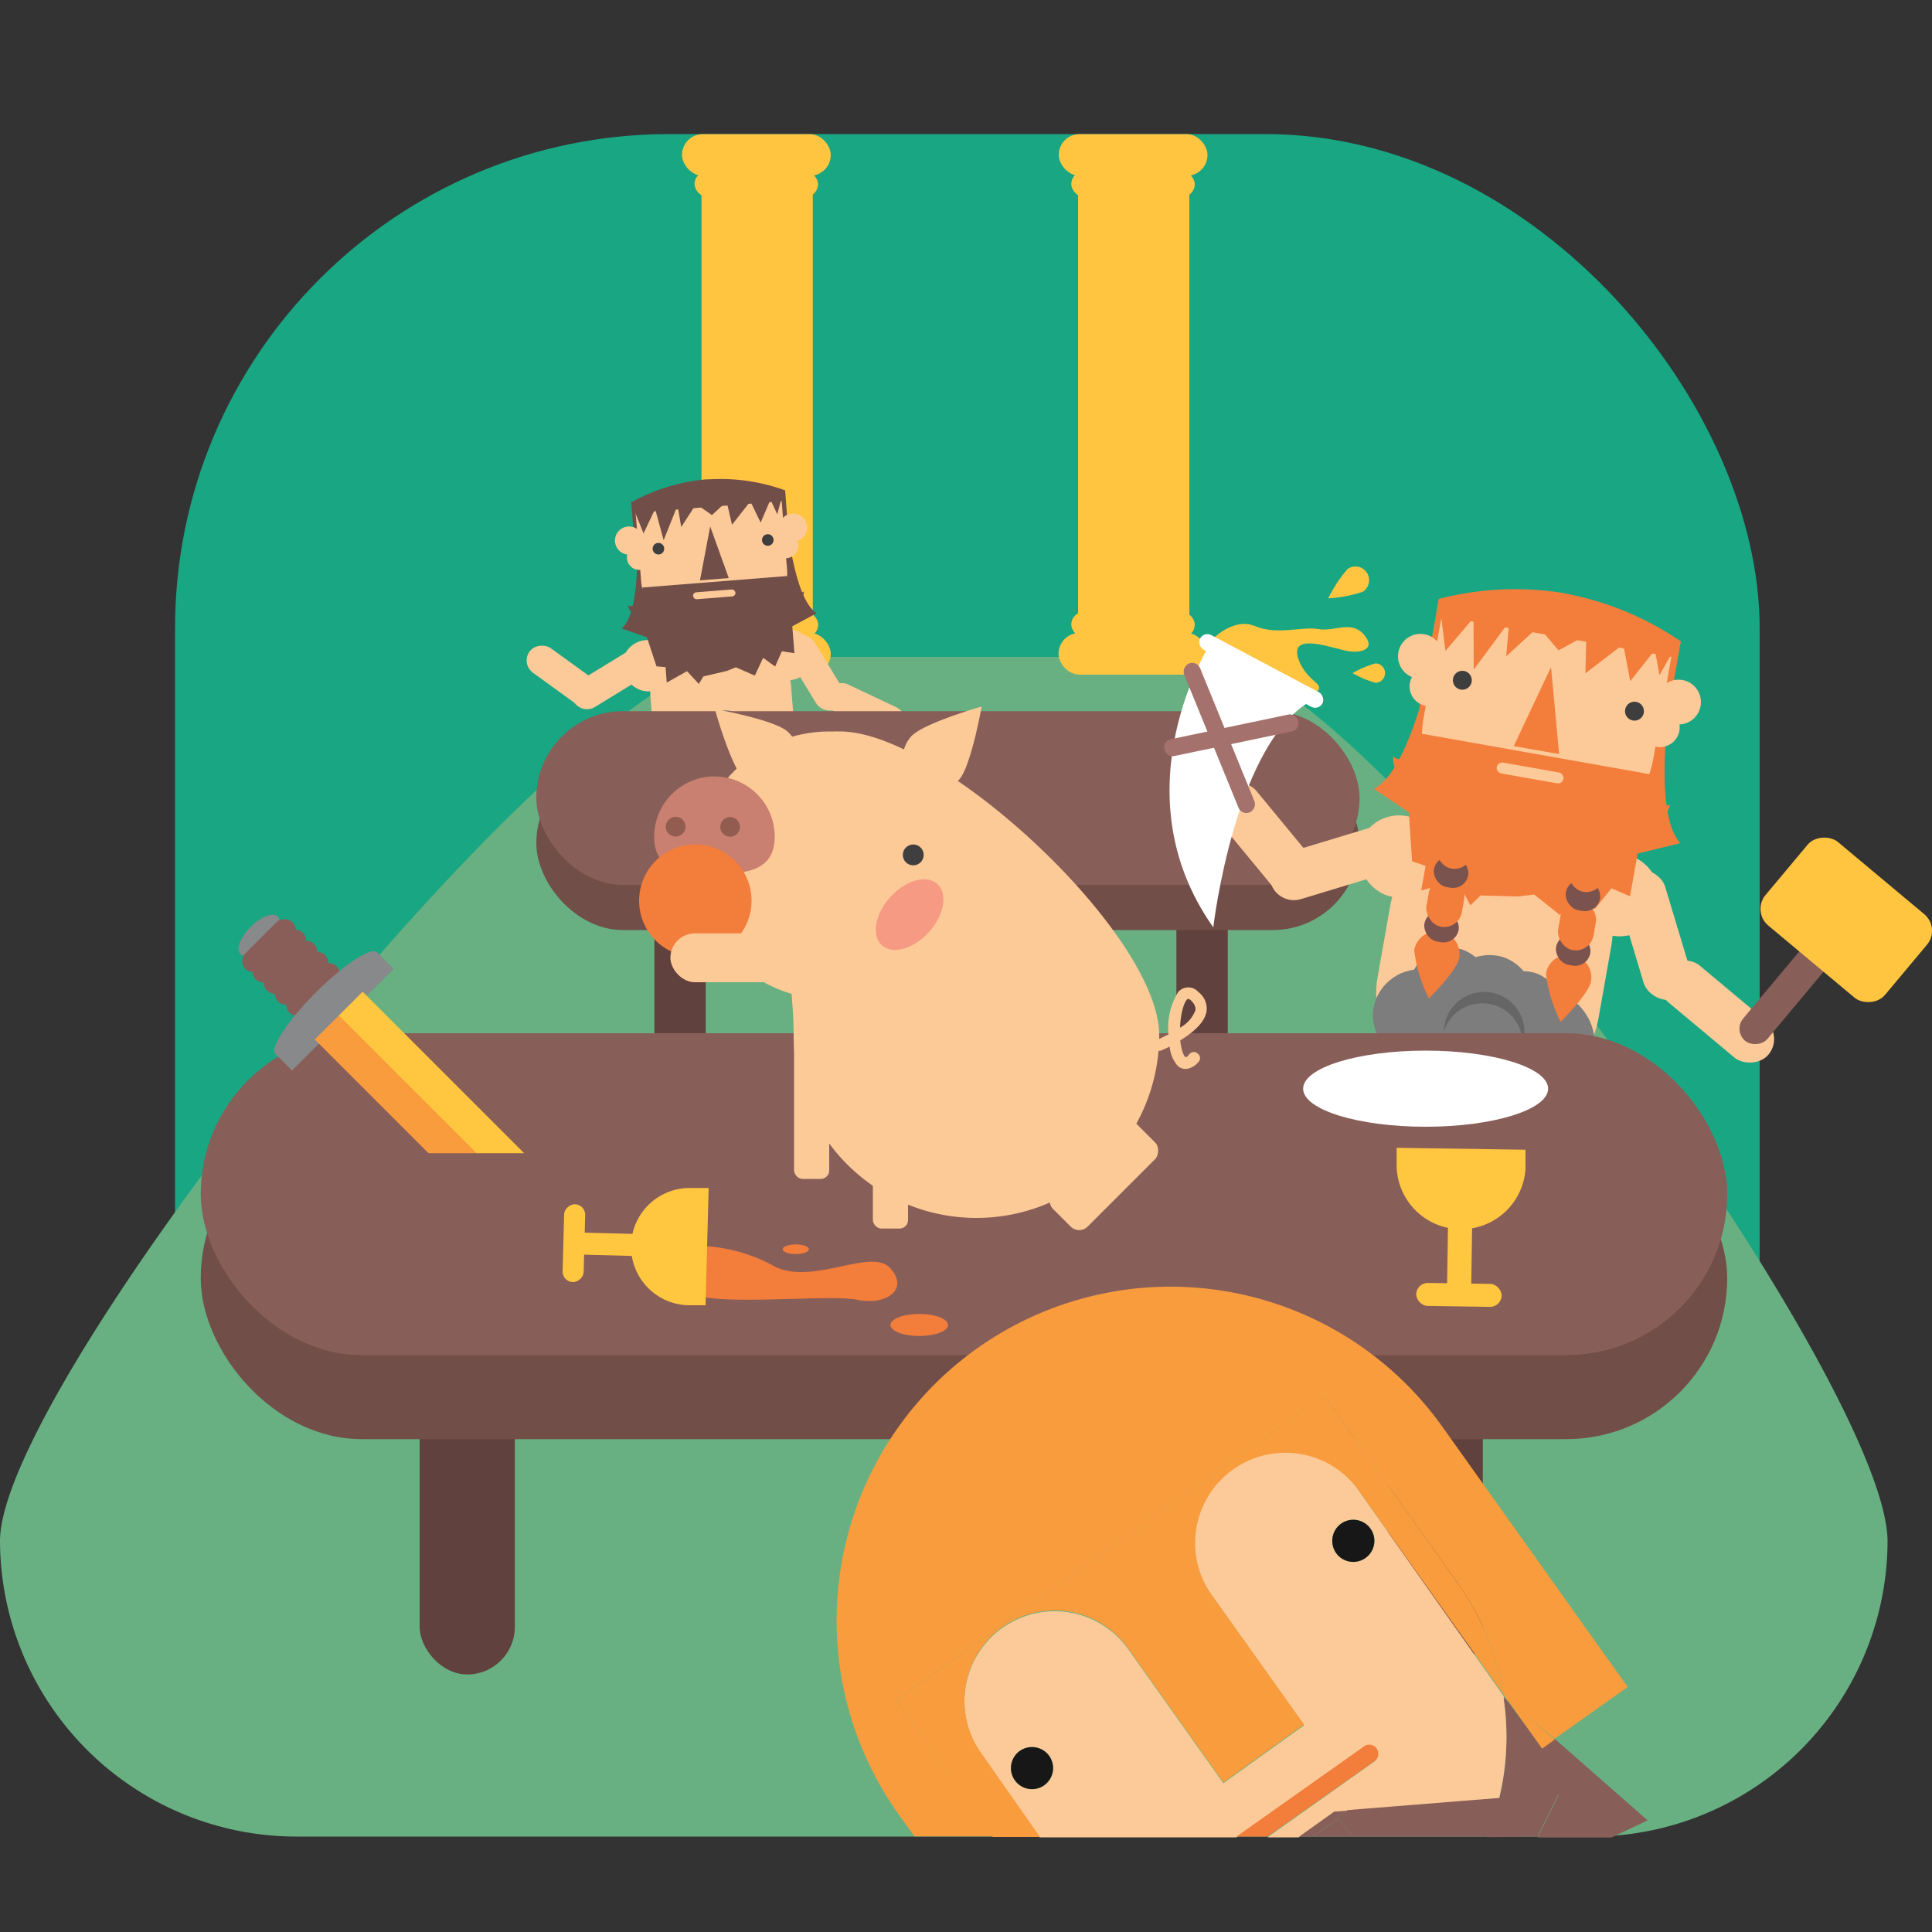<svg id="Layer_1" data-name="Layer 1" xmlns="http://www.w3.org/2000/svg" viewBox="0 0 100 100"><rect x="0" y="0" width="100" height="100" fill="#333333" stroke="none"/><defs><style>.cls-1{fill:#19a683;}.cls-2{fill:#68b082;}.cls-3{fill:#ffc540;}.cls-4{fill:#fcca98;}.cls-5{fill:#7a534e;}.cls-6{fill:#7d7d7d;}.cls-7{fill:#724e49;}.cls-8{fill:#3e3e3f;}.cls-9{fill:#666;}.cls-10{fill:#61413d;}.cls-11{fill:#885e59;}.cls-12{fill:#f37d3b;}.cls-13{fill:#fff;}.cls-14{fill:#a4716c;}.cls-15{fill:#ffc640;}.cls-16{fill:#fcca97;}.cls-17{fill:#ca8070;}.cls-18{fill:#3f3f40;}.cls-19{fill:#925c51;}.cls-20{fill:#f69a84;}.cls-21{fill:#87898b;}.cls-22{fill:#895e59;}.cls-23{fill:#f89c3e;}.cls-24{fill:#171717;}</style></defs><title>valhalla</title><rect class="cls-1" x="9.06" y="6.94" width="82.02" height="83.69" rx="25.58" ry="25.58"/><path class="cls-2" d="M82.41,95.06H15.3A15.35,15.35,0,0,1,0,79.76H0C0,71.34,29.89,34,38.3,34h24c8.41,0,35.4,37.37,35.4,45.79h0A15.34,15.34,0,0,1,82.41,95.06Z"/><rect class="cls-3" x="36.31" y="7.71" width="5.76" height="27.21" rx="1.64" ry="1.64"/><rect class="cls-3" x="35.3" y="32.76" width="7.7" height="2.16" rx="1.08" ry="1.08"/><rect class="cls-3" x="35.96" y="31.67" width="6.39" height="1.32" rx="0.66" ry="0.66"/><rect class="cls-3" x="35.3" y="6.94" width="7.7" height="2.16" rx="1.08" ry="1.08" transform="translate(78.3 16.04) rotate(180)"/><rect class="cls-3" x="35.96" y="8.88" width="6.39" height="1.32" rx="0.66" ry="0.66" transform="translate(78.3 19.07) rotate(-180)"/><rect class="cls-3" x="55.8" y="7.71" width="5.76" height="27.21" rx="1.64" ry="1.64"/><rect class="cls-3" x="54.79" y="32.76" width="7.7" height="2.16" rx="1.08" ry="1.08"/><rect class="cls-3" x="55.45" y="31.67" width="6.39" height="1.32" rx="0.66" ry="0.66"/><rect class="cls-3" x="54.79" y="6.94" width="7.7" height="2.16" rx="1.08" ry="1.08" transform="translate(117.29 16.04) rotate(180)"/><rect class="cls-3" x="55.45" y="8.88" width="6.39" height="1.32" rx="0.66" ry="0.66" transform="translate(117.29 19.07) rotate(-180)"/><rect class="cls-4" x="38.29" y="38.67" width="2.18" height="7.79" rx="1.09" ry="1.09" transform="translate(-3.26 3.27) rotate(-4.56)"/><rect class="cls-4" x="35.17" y="38.92" width="2.18" height="7.79" rx="1.09" ry="1.09" transform="translate(-3.29 3.02) rotate(-4.56)"/><rect class="cls-4" x="33.75" y="32.13" width="7.3" height="9.68" rx="3.65" ry="3.65" transform="translate(-2.82 3.09) rotate(-4.56)"/><polyline class="cls-5" points="34.53 39.86 34.77 42.78 35.42 41.96 35.77 43.53 36.31 42.77 36.58 43.46 37.29 42.77 37.78 43.37 38.19 43.08 38.8 43.64 39.37 42.5 40.21 44.5 40.39 42.33 41.12 43.46 40.78 39.24"/><rect class="cls-6" x="33.96" y="37.61" width="7.28" height="3.09" rx="1.55" ry="1.55" transform="translate(-3 3.12) rotate(-4.56)"/><rect class="cls-6" x="36.09" y="36.76" width="3.09" height="4.76" rx="1.54" ry="1.54" transform="translate(-3 3.12) rotate(-4.56)"/><rect class="cls-6" x="35.12" y="37.18" width="2.69" height="4.14" rx="1.34" ry="1.34" transform="matrix(1, -0.08, 0.08, 1, -3.01, 3.03)"/><rect class="cls-6" x="37.44" y="36.99" width="2.69" height="4.14" rx="1.34" ry="1.34" transform="translate(-2.99 3.21) rotate(-4.56)"/><path class="cls-7" d="M32.89,26.35s.49,5.15-.71,6.18l3.06,1.07,2.88-7.83-1.52-.95-1.51.49"/><path class="cls-7" d="M40.59,25.74s.33,5.16,1.68,6l-2.85,1.53L35.33,26l1.36-1.18,1.57.25"/><path class="cls-7" d="M32.67,26l.39,4.89s-.11.65-.55.44c0,0,.06.49.48.45l4.11-.32-.47-5.87-.06-.78A9.88,9.88,0,0,0,32.67,26Z"/><path class="cls-7" d="M40.64,25.38,41,30.26s.21.63.61.35c0,0,0,.49-.4.53l-4.11.32-.47-5.87-.06-.77A9.84,9.84,0,0,1,40.64,25.38Z"/><path class="cls-4" d="M32.9,26.54l.27,3.34a3.79,3.79,0,1,0,7.55-.61l-.26-3.33Z"/><circle class="cls-8" cx="34.08" cy="28.4" r="0.3"/><circle class="cls-8" cx="39.74" cy="27.95" r="0.3"/><circle class="cls-4" cx="41.05" cy="27.31" r="0.73"/><circle class="cls-4" cx="40.68" cy="28.25" r="0.64"/><circle class="cls-4" cx="32.56" cy="27.98" r="0.73"/><circle class="cls-4" cx="33.09" cy="28.86" r="0.64"/><polygon class="cls-7" points="36.23 30.04 37.72 29.92 36.76 27.25 36.23 30.04"/><rect class="cls-4" x="32.19" y="32.83" width="9.94" height="2.66" rx="1.33" ry="1.33" transform="translate(-2.6 3.07) rotate(-4.56)"/><rect class="cls-4" x="41.42" y="32.64" width="1.57" height="4.36" rx="0.79" ry="0.79" transform="translate(-11.96 27.04) rotate(-31.35)"/><rect class="cls-4" x="30.79" y="33.02" width="1.57" height="4.36" rx="0.79" ry="0.79" transform="translate(45.11 -10.11) rotate(58.53)"/><rect class="cls-4" x="44.01" y="34.54" width="1.57" height="4.36" rx="0.79" ry="0.79" transform="translate(-7.54 61.53) rotate(-64.7)"/><rect class="cls-4" x="28.39" y="32.83" width="1.57" height="4.36" rx="0.79" ry="0.79" transform="translate(74.64 31.89) rotate(125.89)"/><polygon class="cls-7" points="33.25 30.41 40.8 29.81 41.12 33.81 40.47 33.71 40.12 34.5 39.5 34.05 39.07 34.97 38.09 34.54 37.61 34.73 36.41 35.01 36.17 35.4 35.56 34.74 34.51 35.33 34.45 34.53 33.98 34.49 33.15 31.98 33.25 30.41"/><rect class="cls-4" x="35.87" y="30.58" width="2.2" height="0.36" rx="0.18" ry="0.18" transform="translate(-2.33 3.04) rotate(-4.56)"/><rect class="cls-7" x="34.58" y="31.51" width="1.17" height="2.9" rx="0.58" ry="0.58" transform="translate(-2.51 2.9) rotate(-4.56)"/><rect class="cls-7" x="38.91" y="31.16" width="1.17" height="2.9" rx="0.58" ry="0.58" transform="translate(-2.47 3.25) rotate(-4.56)"/><polyline class="cls-7" points="32.8 26.34 33.31 27.61 33.91 26.34 34.35 27.96 35.07 26.16 35.26 27.28 36.03 26.09 36.85 26.66 37.61 25.96 37.89 27.16 38.84 25.95 39.37 27.05 39.88 25.86 40.23 26.62 40.47 25.73"/><circle class="cls-9" cx="37.65" cy="39.28" r="1.31"/><circle class="cls-6" cx="37.68" cy="39.65" r="1.31"/><rect class="cls-10" x="33.87" y="43.9" width="2.66" height="10.8" rx="1.33" ry="1.33"/><rect class="cls-10" x="60.89" y="43.9" width="2.66" height="10.8" rx="1.33" ry="1.33"/><rect class="cls-7" x="27.76" y="39.15" width="42.61" height="8.99" rx="4.49" ry="4.49"/><rect class="cls-11" x="27.76" y="36.81" width="42.61" height="8.99" rx="4.49" ry="4.49"/><rect class="cls-4" x="76.43" y="52.98" width="3.47" height="12.42" rx="1.73" ry="1.73" transform="matrix(0.98, 0.17, -0.17, 0.98, 11.52, -12.72)"/><rect class="cls-4" x="71.52" y="52.11" width="3.47" height="12.42" rx="1.73" ry="1.73" transform="translate(11.29 -11.88) rotate(10.04)"/><rect class="cls-4" x="71.54" y="42.06" width="11.63" height="15.43" rx="5.82" ry="5.82" transform="translate(9.86 -12.73) rotate(10.04)"/><polyline class="cls-5" points="71.78 53.07 70.97 57.67 72.31 56.67 72.22 59.23 73.36 58.27 73.49 59.45 74.87 58.66 75.38 59.78 76.12 59.51 76.84 60.62 78.18 59.08 78.67 62.51 79.82 59.23 80.49 61.27 81.67 54.63"/><rect class="cls-6" x="70.99" y="50.76" width="11.6" height="4.93" rx="2.46" ry="2.46" transform="translate(10.46 -12.58) rotate(10.04)"/><rect class="cls-6" x="74.4" y="49.42" width="4.92" height="7.58" rx="2.46" ry="2.46" transform="translate(10.46 -12.59) rotate(10.04)"/><rect class="cls-6" x="72.86" y="49.6" width="4.28" height="6.59" rx="2.14" ry="2.14" transform="matrix(0.98, 0.17, -0.17, 0.98, 10.37, -12.27)"/><rect class="cls-6" x="76.51" y="50.25" width="4.28" height="6.59" rx="2.14" ry="2.14" transform="translate(10.54 -12.89) rotate(10.04)"/><path class="cls-12" d="M74.67,31.59s-1.31,8.13-3.56,9.24l4.28,2.87L83,32.78l-2-2.06-2.53.15"/><path class="cls-12" d="M86.8,33.73s-1.56,8.09.18,9.91l-5,1.22L78.59,32l2.56-1.27,2.32,1"/><path class="cls-12" d="M74.47,31l-1.36,7.68s-.43,1-1,.46c0,0-.11.78.55.9l6.47,1.14,1.63-9.24L81,30.71A15.69,15.69,0,0,0,74.47,31Z"/><path class="cls-12" d="M87,33.2l-1.36,7.69s.07,1,.8.77c0,0-.16.77-.82.66l-6.47-1.15,1.64-9.24L81,30.72A15.61,15.61,0,0,1,87,33.2Z"/><path class="cls-4" d="M74.62,31.89l-.93,5.24a6,6,0,1,0,11.89,2.11L86.51,34Z"/><circle class="cls-8" cx="75.69" cy="35.21" r="0.49"/><circle class="cls-8" cx="84.6" cy="36.81" r="0.49"/><circle class="cls-4" cx="86.88" cy="36.34" r="1.16"/><circle class="cls-4" cx="85.92" cy="37.65" r="1.02"/><circle class="cls-4" cx="73.52" cy="33.97" r="1.16"/><circle class="cls-4" cx="73.98" cy="35.53" r="1.02"/><polygon class="cls-12" points="78.35 38.62 80.7 39.03 80.28 34.53 78.35 38.62"/><rect class="cls-4" x="70.2" y="43.22" width="15.84" height="4.24" rx="2.12" ry="2.12" transform="translate(9.1 -12.93) rotate(10.04)"/><rect class="cls-4" x="84.38" y="44.91" width="2.5" height="6.95" rx="1.25" ry="1.25" transform="translate(-10.31 26.73) rotate(-16.75)"/><rect class="cls-4" x="67.85" y="41.22" width="2.5" height="6.95" rx="1.25" ry="1.25" transform="translate(91.82 -34.4) rotate(73.13)"/><rect class="cls-4" x="87.62" y="48.88" width="2.5" height="6.95" rx="1.25" ry="1.25" transform="translate(-8.3 86.95) rotate(-50.1)"/><rect class="cls-4" x="64.22" y="39.97" width="2.5" height="6.95" rx="1.25" ry="1.25" transform="translate(143.63 35.31) rotate(140.49)"/><polygon class="cls-12" points="73.6 37.98 85.49 40.09 84.37 46.39 83.41 45.98 82.55 47.05 81.77 46.12 80.74 47.36 79.41 46.3 78.59 46.4 76.63 46.35 76.11 46.86 75.42 45.59 73.56 46.09 73.79 44.82 73.09 44.58 72.81 40.37 73.6 37.98"/><rect class="cls-4" x="77.44" y="39.73" width="3.51" height="0.57" rx="0.29" ry="0.29" transform="translate(8.19 -13.2) rotate(10.04)"/><path class="cls-12" d="M75.53,49.59c-.12.65-1.57,2.09-1.57,2.09a7.34,7.34,0,0,1-.76-2.5,1.18,1.18,0,0,1,2.33.41Z"/><rect class="cls-5" x="73.71" y="47.18" width="1.8" height="1.59" rx="0.8" ry="0.8" transform="translate(9.51 -12.28) rotate(10.04)"/><rect class="cls-12" x="73.88" y="45.42" width="1.86" height="2.57" rx="0.93" ry="0.93" transform="translate(9.29 -12.33) rotate(10.04)"/><rect class="cls-5" x="74.21" y="44.36" width="1.8" height="1.59" rx="0.8" ry="0.8" transform="translate(9.02 -12.41) rotate(10.04)"/><rect class="cls-12" x="74.59" y="40.37" width="1.86" height="4.62" rx="0.93" ry="0.93" transform="translate(8.6 -12.51) rotate(10.04)"/><path class="cls-12" d="M82.35,50.8c-.12.65-1.57,2.09-1.57,2.09a7.41,7.41,0,0,1-.76-2.5,1.18,1.18,0,1,1,2.33.41Z"/><rect class="cls-5" x="80.53" y="48.39" width="1.8" height="1.59" rx="0.8" ry="0.8" transform="translate(9.82 -13.45) rotate(10.04)"/><rect class="cls-12" x="80.7" y="46.63" width="1.86" height="2.57" rx="0.93" ry="0.93" transform="translate(9.6 -13.5) rotate(10.04)"/><rect class="cls-5" x="81.03" y="45.56" width="1.8" height="1.59" rx="0.8" ry="0.8" transform="translate(9.34 -13.58) rotate(10.04)"/><rect class="cls-12" x="81.41" y="41.58" width="1.86" height="4.62" rx="0.93" ry="0.93" transform="translate(8.92 -13.69) rotate(10.04)"/><polyline class="cls-12" points="74.54 31.54 74.82 33.69 76.27 31.98 76.28 34.66 78.12 32.17 77.96 33.97 79.63 32.44 80.67 33.66 82.11 32.88 82.06 34.85 84.02 33.35 84.38 35.26 85.66 33.64 85.89 34.95 86.62 33.67"/><circle class="cls-9" cx="76.82" cy="53.43" r="2.09"/><circle class="cls-6" cx="76.72" cy="54.02" r="2.09"/><rect class="cls-11" x="89.08" y="50.38" width="6.96" height="1.64" rx="0.82" ry="0.82" transform="translate(-6.09 89.37) rotate(-50.1)"/><rect class="cls-3" x="92.75" y="43.59" width="5.63" height="8.06" rx="1.12" ry="1.12" transform="translate(-2.27 90.38) rotate(-50.1)"/><rect class="cls-10" x="21.72" y="66.64" width="4.93" height="20.03" rx="2.47" ry="2.47"/><rect class="cls-10" x="71.82" y="66.64" width="4.93" height="20.03" rx="2.47" ry="2.47"/><rect class="cls-7" x="10.39" y="57.83" width="79.01" height="16.66" rx="8.33" ry="8.33"/><rect class="cls-11" x="10.39" y="53.48" width="79.01" height="16.66" rx="8.33" ry="8.33"/><path class="cls-3" d="M62.73,33.11s1.11-1.18,2.24-.7,2.44,0,3.27.15,1.69-.47,2.35.28-.12,1-.89.85-3-1-2.49.43,1.81,1.22.5,2"/><path class="cls-3" d="M70.54,30.63a7,7,0,0,1-1.79.34,7,7,0,0,1,1-1.52.71.71,0,0,1,1,.19A.72.72,0,0,1,70.54,30.63Z"/><path class="cls-3" d="M71.19,35.34a5.11,5.11,0,0,1-1.18-.5,5.11,5.11,0,0,1,1.18-.5.5.5,0,0,1,.5.5A.5.5,0,0,1,71.19,35.34Z"/><path class="cls-13" d="M62.67,33.27S57.78,40.9,62.8,48c0,0,1.14-9.86,5.29-11.84Z"/><rect class="cls-13" x="61.7" y="34.3" width="7.17" height="0.85" rx="0.43" ry="0.43" transform="translate(23.91 -26.56) rotate(27.97)"/><rect class="cls-14" x="58.96" y="37.75" width="8.32" height="0.89" rx="0.44" ry="0.44" transform="translate(74.6 -34.68) rotate(67.78)"/><rect class="cls-14" x="60.19" y="37.62" width="7.07" height="0.89" rx="0.41" ry="0.41" transform="translate(133.91 62.24) rotate(168.16)"/><path class="cls-15" d="M72.29,59.41l0,1a3.34,3.34,0,0,0,6.67.1v-1Z"/><rect class="cls-15" x="74.93" y="61.52" width="1.25" height="5.93" rx="0.63" ry="0.63" transform="translate(0.99 -1.15) rotate(0.87)"/><rect class="cls-15" x="73.3" y="66.43" width="4.42" height="1.19" rx="0.6" ry="0.6" transform="translate(1.03 -1.14) rotate(0.87)"/><path class="cls-16" d="M60,53.58a9.46,9.46,0,1,1-18.92,0c0-5.22-2.82-15.72,2.4-15.72S60,48.36,60,53.58Z"/><circle class="cls-16" cx="42.92" cy="44.79" r="6.93"/><path class="cls-17" d="M40.1,43.31c0,1.72-1.4,1.93-3.12,1.93s-3.12-.21-3.12-1.93a3.12,3.12,0,1,1,6.24,0Z"/><path class="cls-16" d="M49.64,40.36a1.67,1.67,0,0,1-2.48-2.24c.62-.69,3.65-1.55,3.65-1.55S50.26,39.68,49.64,40.36Z"/><path class="cls-16" d="M40.77,37.87a1.67,1.67,0,1,1-2.24,2.48C37.84,39.73,37,36.7,37,36.7S40.09,37.25,40.77,37.87Z"/><circle class="cls-18" cx="47.27" cy="44.25" r="0.54"/><rect class="cls-16" x="41.1" y="53.56" width="1.82" height="7.46" rx="0.44" ry="0.44"/><rect class="cls-16" x="45.18" y="56.13" width="1.82" height="7.46" rx="0.44" ry="0.44"/><rect class="cls-16" x="55.87" y="57.76" width="2.54" height="6.17" rx="0.62" ry="0.62" transform="translate(59.76 -22.58) rotate(45)"/><path class="cls-16" d="M61.36,55.33a.62.62,0,0,1-.4-.16,1.76,1.76,0,0,1-.42-1c-.21.11-.37.17-.43.2a.29.29,0,0,1-.38-.16.3.3,0,0,1,.16-.39c.17-.07.38-.17.59-.28a3.53,3.53,0,0,1,.5-2.19.69.69,0,0,1,1.05,0,1.07,1.07,0,0,1,.42,1c-.1.61-.76,1.13-1.36,1.5.06.59.21.84.27.86s.08,0,.22-.17a.3.3,0,0,1,.42,0A.29.29,0,0,1,62,55,.92.92,0,0,1,61.36,55.33Zm.13-3.63h0c-.17.08-.38.66-.41,1.49a1.74,1.74,0,0,0,.8-.91c0-.11,0-.27-.23-.49A.27.27,0,0,0,61.49,51.7Z"/><path class="cls-19" d="M35.48,42.8a.51.51,0,1,1-.51-.52A.51.51,0,0,1,35.48,42.8Z"/><circle class="cls-19" cx="37.79" cy="42.8" r="0.51"/><ellipse class="cls-20" cx="47.08" cy="47.34" rx="2.14" ry="1.35" transform="translate(-19.61 50.51) rotate(-47.88)"/><circle class="cls-12" cx="35.99" cy="46.62" r="2.91"/><rect class="cls-16" x="34.7" y="48.31" width="8.22" height="2.53" rx="1.27" ry="1.27"/><ellipse class="cls-13" cx="73.79" cy="56.35" rx="6.34" ry="1.97"/><ellipse class="cls-21" cx="13.4" cy="48.41" rx="1.37" ry="0.61" transform="translate(-30.3 23.65) rotate(-45)"/><rect class="cls-22" x="14.48" y="50.63" width="3.43" height="1.17" rx="0.58" ry="0.58" transform="translate(63.87 75.98) rotate(135)"/><rect class="cls-22" x="13.91" y="50.06" width="3.43" height="1.17" rx="0.58" ry="0.58" transform="translate(62.47 75.4) rotate(135)"/><rect class="cls-22" x="13.33" y="49.48" width="3.43" height="1.17" rx="0.58" ry="0.58" transform="translate(61.08 74.83) rotate(135)"/><rect class="cls-22" x="12.75" y="48.9" width="3.43" height="1.17" rx="0.58" ry="0.58" transform="translate(59.68 74.25) rotate(135)"/><rect class="cls-22" x="12.21" y="48.36" width="3.43" height="1.17" rx="0.58" ry="0.58" transform="translate(58.38 73.71) rotate(135)"/><ellipse class="cls-21" cx="16.89" cy="51.92" rx="3.72" ry="0.77" transform="translate(-31.77 27.15) rotate(-45)"/><rect class="cls-21" x="13.6" y="51.74" width="7.44" height="1.21" transform="translate(66.58 77.12) rotate(135)"/><polygon class="cls-23" points="25.4 62.91 27.81 62.83 22.85 55.87 17.54 52.56 16.29 53.8 25.4 62.91"/><polygon class="cls-15" points="27.81 62.83 27.87 60.43 18.77 51.33 17.54 52.56 27.81 62.83 27.81 62.83"/><path class="cls-12" d="M35.14,64.52a8.57,8.57,0,0,1,4.77.93c2,1.23,5.17-.94,6.18.2s-.32,1.93-1.69,1.63S37.23,67.6,36,67"/><path class="cls-15" d="M36.68,61.49l-.9,0a3,3,0,1,0-.16,6.07l.9,0Z"/><rect class="cls-15" x="31.46" y="61.71" width="1.14" height="5.41" rx="0.57" ry="0.57" transform="translate(97.27 34.12) rotate(91.53)"/><rect class="cls-15" x="27.69" y="63.81" width="4.03" height="1.09" rx="0.54" ry="0.54" transform="translate(94.83 36.37) rotate(91.53)"/><ellipse class="cls-12" cx="47.58" cy="68.58" rx="1.49" ry="0.57"/><ellipse class="cls-12" cx="41.19" cy="64.66" rx="0.68" ry="0.25"/><rect class="cls-11" x="20.52" y="59.69" width="7.99" height="3.56"/><path class="cls-2" d="M77.81,87.79,78,88l-.21-.3A.78.78,0,0,1,77.81,87.79Z"/><path class="cls-11" d="M80.47,90l-.65.47L78,88l-.19-.16a13.51,13.51,0,0,1-.22,5.3l3.09-.25-1.1,2.22h2.83c.34,0,.68,0,1,0l1.87-.89Z"/><path class="cls-4" d="M70.22,77a4.67,4.67,0,0,0-7.61,5.41l4.89,6.89-4.18,3-4.89-6.89a4.67,4.67,0,1,0-7.62,5.4l3,4.29H64l6.62-4.7a.47.47,0,0,1,.54.76l-5.56,3.94h1.62l1.81-1.29.66,0,8-6,.14.12a.78.78,0,0,0,0-.14ZM54.05,92.41a1.09,1.09,0,1,1,.26-1.52A1.1,1.1,0,0,1,54.05,92.41ZM70.68,80.64a1.09,1.09,0,0,1-1.52-.25,1.09,1.09,0,1,1,1.78-1.27A1.08,1.08,0,0,1,70.68,80.64Z"/><path class="cls-4" d="M69.72,93.72l7.87-.63a13.51,13.51,0,0,0,.22-5.3l-.14-.12Z"/><path class="cls-24" d="M52.78,90.63a1.09,1.09,0,1,0,1.53.26A1.1,1.1,0,0,0,52.78,90.63Z"/><path class="cls-24" d="M69.42,78.86a1.1,1.1,0,0,0-.26,1.53,1.09,1.09,0,1,0,.26-1.53Z"/><path class="cls-12" d="M71.19,91.12a.47.47,0,0,0-.54-.76L64,95.06h1.6Z"/><path class="cls-23" d="M46.39,88,68.55,72.25,75.49,82a13.38,13.38,0,0,1,2.3,5.63L78,88,80.47,90l3.78-2.68L74.68,73.88a17.28,17.28,0,1,0-28.19,20l.84,1.17h4.08Z"/><polygon class="cls-23" points="79.82 90.51 80.47 90.04 78 87.95 79.82 90.51"/><path class="cls-23" d="M50.81,90.77a4.67,4.67,0,1,1,7.62-5.4l4.89,6.89,4.18-3L62.61,82.4A4.67,4.67,0,0,1,70.22,77l7.57,10.66A13.38,13.38,0,0,0,75.49,82l-6.94-9.77L46.39,88l5,7.08h2.44Z"/><path class="cls-11" d="M79.58,95.06l1.1-2.22-3.09.25a13.72,13.72,0,0,1-.64,2Z"/><polygon class="cls-11" points="68.24 94.85 69.72 93.72 69.06 93.77 67.25 95.06 67.92 95.06 68.24 94.85"/><polygon class="cls-11" points="67.96 95.06 68.24 94.85 67.92 95.06 67.96 95.06"/><path class="cls-11" d="M68.24,94.85l1.08-.71.66.92h7a13.72,13.72,0,0,0,.64-2l-7.87.63Z"/><polygon class="cls-11" points="69.98 95.06 69.32 94.14 68.24 94.85 67.96 95.06 69.98 95.06"/></svg>